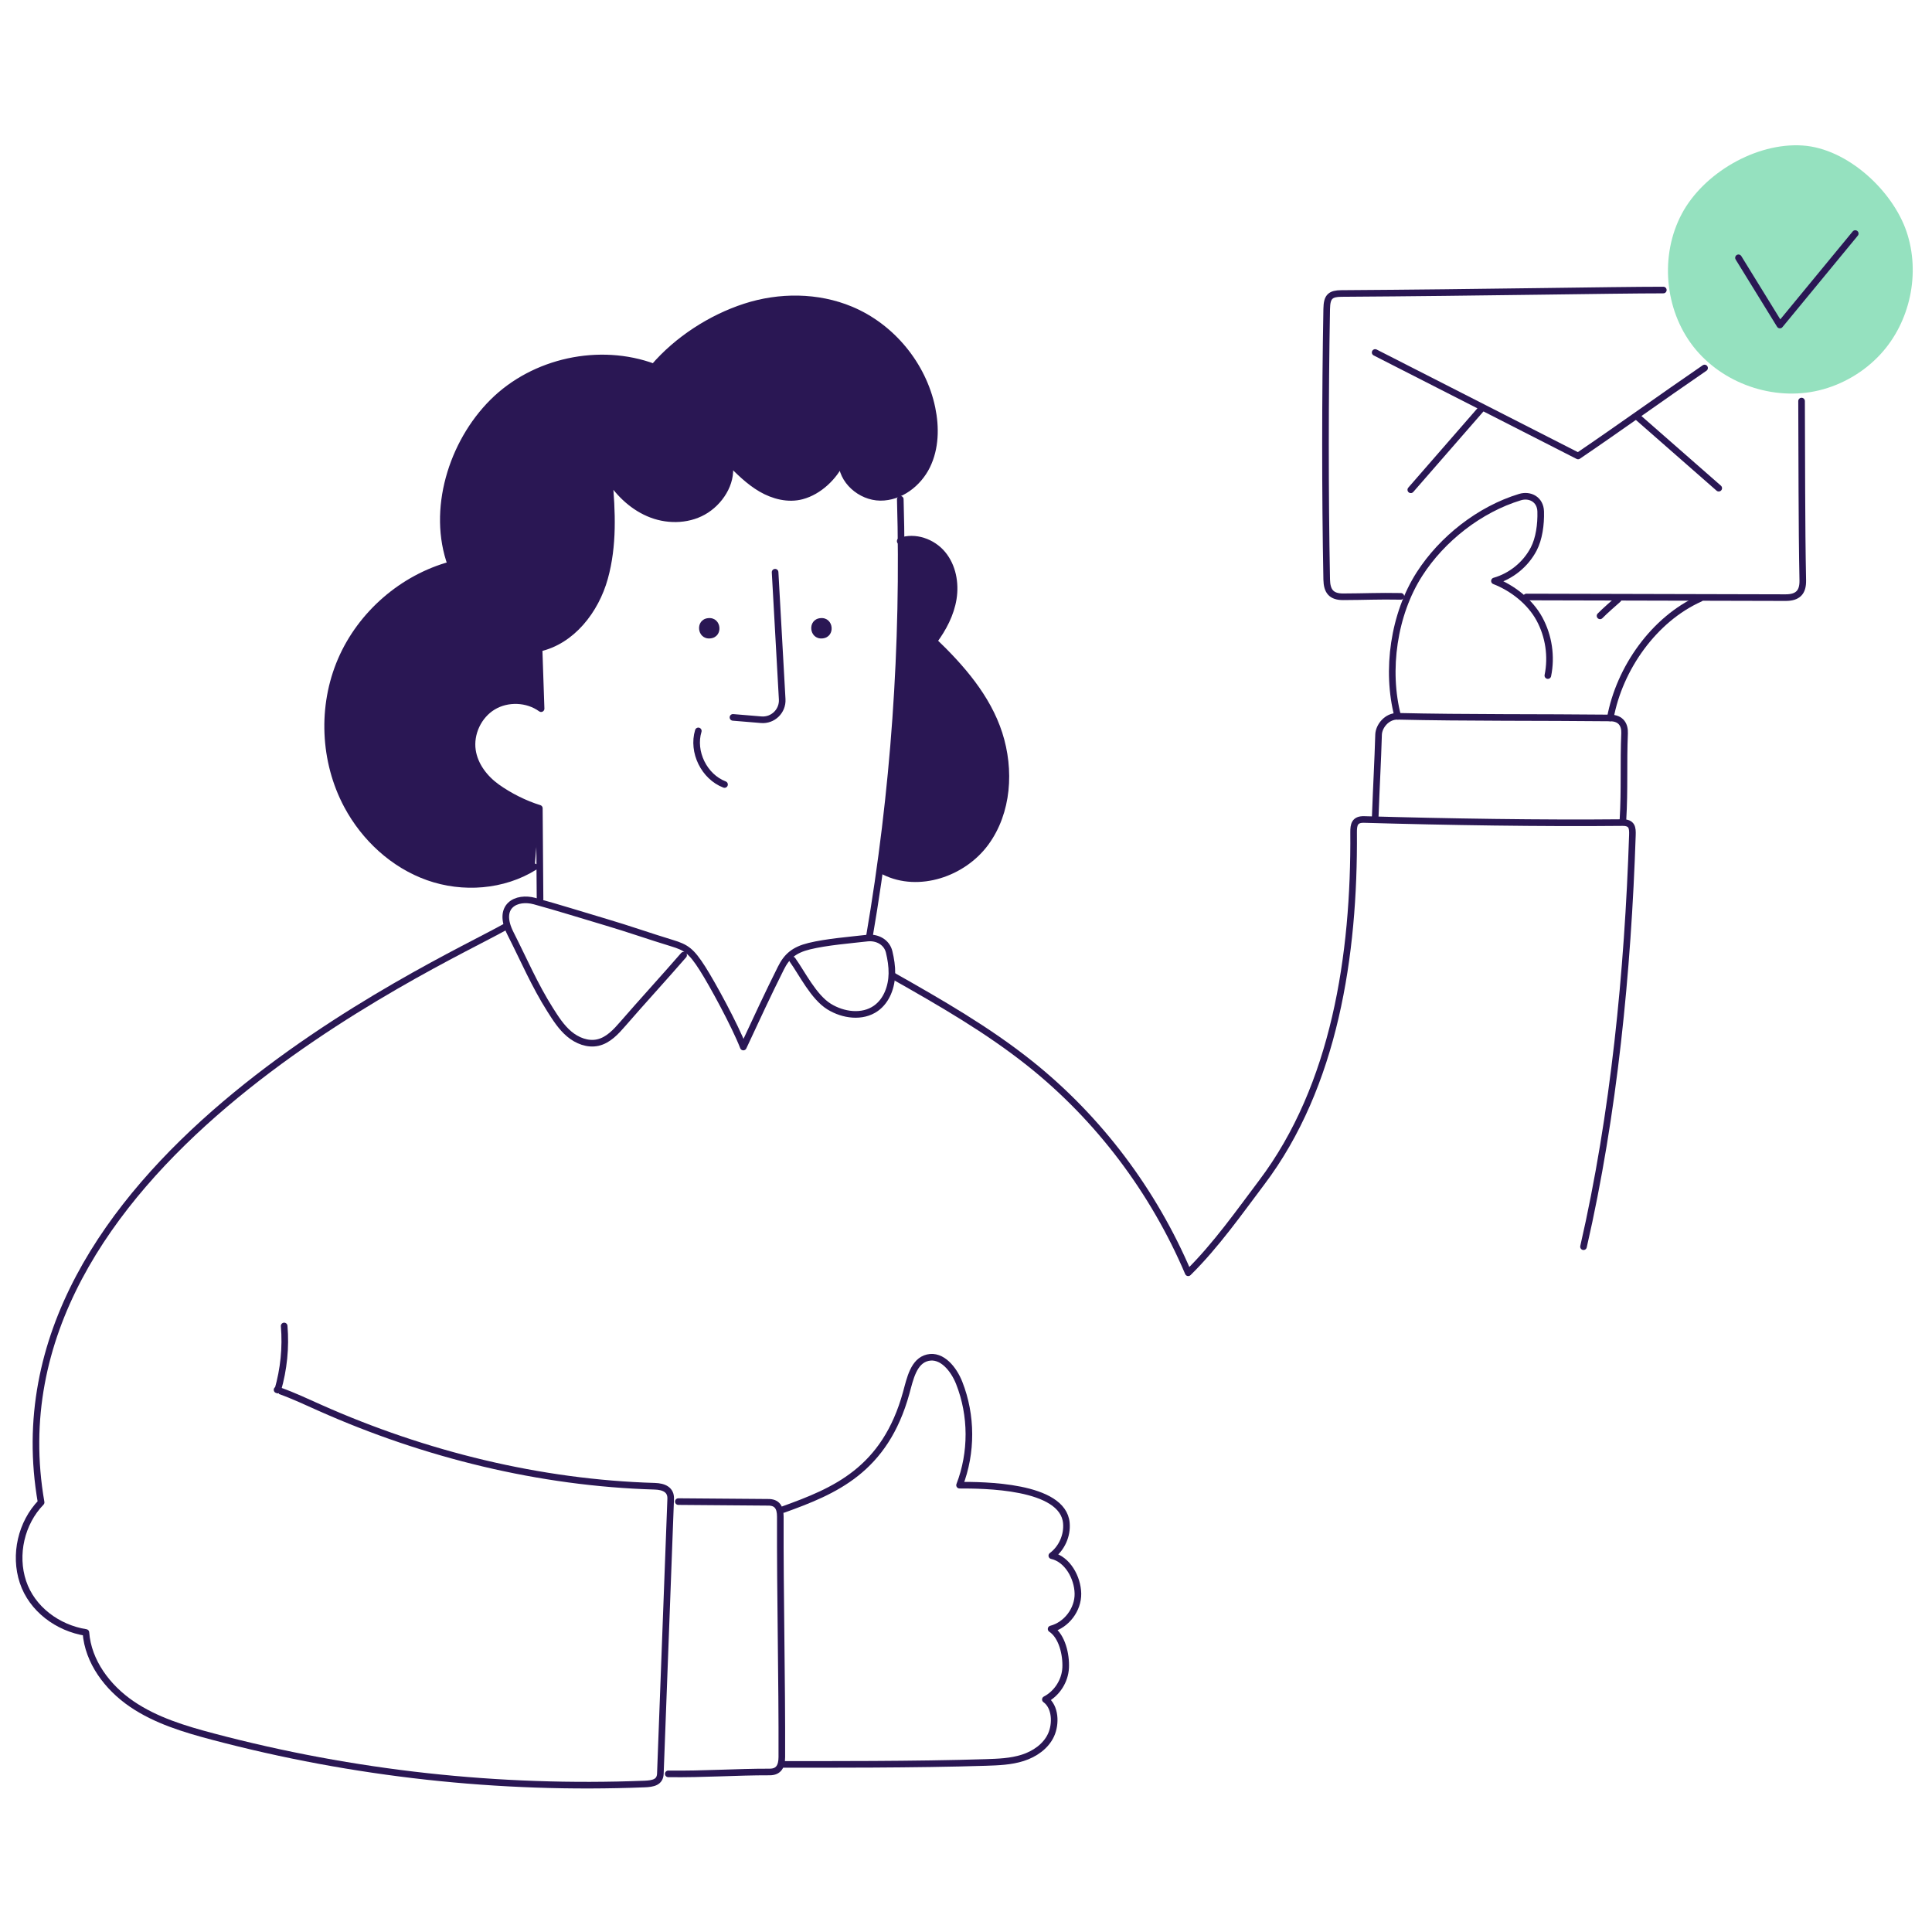 <svg width="329" height="329" viewBox="0 0 329 329" fill="none" xmlns="http://www.w3.org/2000/svg">
<path d="M169.993 125.099C168.016 118.914 163.596 113.808 158.936 109.317C160.523 107.159 161.813 104.713 162.233 102.059C162.654 99.407 162.123 96.525 160.418 94.46C158.745 92.433 155.857 91.386 153.382 92.215C153.565 111.084 152.342 129.966 149.727 148.653H150.582C156.364 151.53 163.889 148.966 167.708 143.73C171.527 138.494 171.972 131.283 169.993 125.099Z" fill="#2A1754"/>
<path d="M158.569 69.382C157.04 62.02 151.721 55.558 144.801 52.656C139.152 50.288 132.645 50.268 126.821 52.164C120.998 54.06 115.323 57.745 111.333 62.402C102.097 58.971 90.973 61.393 83.989 68.357C77.006 75.322 73.507 86.76 76.881 96.039C68.661 98.277 61.593 104.422 58.219 112.263C54.846 120.104 55.238 129.477 59.255 137.007C62.206 142.538 67.108 147.087 73.005 149.179C78.903 151.272 85.759 150.766 91.066 147.444L91.893 137.474C89.43 136.72 86.801 135.393 84.705 133.891C82.61 132.39 80.905 130.177 80.529 127.623C80.107 124.755 81.539 121.699 84.01 120.194C86.482 118.689 89.847 118.823 92.19 120.521L91.843 110.252C97.427 109.015 101.45 103.807 102.979 98.281C104.509 92.755 104.255 87.031 103.741 81.32C105.479 84.036 107.956 86.352 110.968 87.488C113.981 88.624 117.546 88.467 120.24 86.702C122.935 84.937 124.855 81.582 124.076 78.45C125.768 80.16 127.486 81.891 129.563 83.103C131.64 84.314 134.154 84.965 136.476 84.343C139.398 83.56 141.968 81.09 143.237 78.337C143.178 81.696 146.448 84.541 149.798 84.568C153.149 84.595 156.23 82.25 157.709 79.236C159.188 76.222 159.254 72.668 158.571 69.38L158.569 69.382Z" fill="#2A1754"/>
<path d="M120.954 108.716C123.255 108.5 122.91 105.043 120.605 105.261C118.305 105.477 118.649 108.934 120.954 108.716Z" fill="#2A1754"/>
<path d="M140.059 108.716C142.36 108.5 142.015 105.043 139.71 105.261C137.409 105.477 137.754 108.934 140.059 108.716Z" fill="#2A1754"/>
<path d="M286.397 36.404C282.638 43.458 283.432 52.684 288.34 58.994C293.249 65.305 302.005 68.358 309.782 66.47C313.775 65.5 317.465 63.325 320.244 60.305C325.301 54.811 327.06 46.5 324.661 39.433C322.298 32.473 314.621 25.288 306.97 24.778C299.012 24.247 290.074 29.503 286.397 36.405V36.404Z" fill="#95E1BF"/>
<path d="M133.399 257.051C142.085 253.916 150.697 250.388 154.323 237.17C154.977 234.786 155.573 231.759 157.98 231.201C160.417 230.636 162.423 233.166 163.342 235.496C165.523 241.022 165.545 247.369 163.403 252.911C167.244 252.909 181.041 252.909 181.593 259.373C181.773 261.481 180.81 263.654 179.115 264.918C181.771 265.504 183.505 268.637 183.558 271.358C183.611 274.079 181.624 276.708 178.992 277.398C180.864 278.619 181.578 281.773 181.47 284.006C181.362 286.24 179.999 288.369 178.018 289.403C179.742 290.636 179.864 293.543 178.976 295.469C178.088 297.395 176.181 298.697 174.162 299.342C172.142 299.987 169.992 300.06 167.874 300.129C156.171 300.509 139.735 300.462 133.33 300.462" stroke="#2A1754" stroke-width="1.126" stroke-linecap="round" stroke-linejoin="round"/>
<path d="M115.513 255.707L130.777 255.827C132.348 255.801 132.885 256.72 132.88 258.293C132.836 271.917 133.181 285.579 133.137 299.203C133.132 300.755 132.622 301.754 131.07 301.751C125.368 301.737 119.866 302.153 113.798 302.072" stroke="#2A1754" stroke-width="1.126" stroke-linecap="round" stroke-linejoin="round"/>
<path d="M48.39 225.799C48.703 229.465 48.319 233.182 47.302 236.717C47.302 236.717 46.854 236.555 47.665 236.844C49.989 237.672 52.234 238.737 54.492 239.742C72.352 247.692 91.946 252.525 111.5 253.093C113.055 253.138 114.272 253.685 114.211 255.24L112.452 302.044C112.394 303.508 111.224 303.741 109.76 303.8C85.003 304.781 60.188 302.068 36.231 295.72C31.414 294.444 26.545 292.98 22.428 290.171C18.311 287.361 14.995 282.971 14.63 277.997C9.824 277.232 5.446 274.008 3.909 269.387C2.372 264.766 3.612 259.335 7.002 255.841C2.049 227.437 18.787 204.628 38.266 188.076C57.837 171.446 80.175 161.135 86.063 157.817" stroke="#2A1754" stroke-width="1.126" stroke-linecap="round" stroke-linejoin="round"/>
<path d="M152.103 166.188C160.143 170.744 168.191 175.363 175.413 181.125C187.167 190.505 196.455 202.903 202.342 216.741C207.069 212.095 211.137 206.288 214.85 201.37C227.279 184.904 230.664 162.666 230.506 141.735C230.496 140.456 230.667 139.503 232.301 139.551C246.192 139.954 262.673 140.216 276.283 140.077C277.94 140.061 278.023 140.972 277.982 142.207C277.209 165.448 274.851 189.646 269.655 212.3" stroke="#2A1754" stroke-width="1.126" stroke-linecap="round" stroke-linejoin="round"/>
<path d="M234.177 139.358C234.428 132.691 234.601 130.201 234.757 125.099C234.799 123.717 236.12 121.933 238.021 121.979C249.334 122.247 262.731 122.139 274.217 122.262C276.079 122.281 276.708 123.473 276.649 124.879C276.435 129.979 276.683 134.389 276.373 139.604" stroke="#2A1754" stroke-width="1.126" stroke-linecap="round" stroke-linejoin="round"/>
<path d="M238.021 121.979C235.967 114.131 237.345 104.578 241.727 97.753C245.566 91.773 251.95 86.742 258.842 84.649C260.528 84.138 262.307 85.044 262.364 87.098C262.427 89.344 262.082 91.758 261.173 93.498C259.805 96.115 257.329 98.129 254.489 98.933C257.582 100.134 260.562 102.475 262.148 105.391C263.735 108.307 264.254 111.79 263.583 115.043" stroke="#2A1754" stroke-width="1.126" stroke-linecap="round" stroke-linejoin="round"/>
<path d="M274.217 122.262C275.763 113.817 281.67 105.425 289.503 101.924" stroke="#2A1754" stroke-width="1.126" stroke-linecap="round" stroke-linejoin="round"/>
<path d="M272.471 104.874C273.277 104.044 274.963 102.577 275.549 102.063" stroke="#2A1754" stroke-width="1.126" stroke-linecap="round" stroke-linejoin="round"/>
<path d="M116.411 162.66C113.375 166.166 109.145 170.791 106.11 174.297C104.907 175.686 103.578 177.153 101.785 177.547C100.075 177.923 98.271 177.207 96.932 176.078C95.593 174.95 94.633 173.445 93.696 171.965C91.044 167.78 89.186 163.411 86.944 158.992C84.525 154.224 87.97 152.61 91.036 153.448C95.122 154.566 99.162 155.848 103.224 157.049C107.096 158.193 110.569 159.434 114.432 160.606C116.851 161.34 117.712 161.913 119.636 164.934C121.338 167.606 125.11 174.539 126.581 178.299C129.019 173.077 130.631 169.556 132.978 164.861C133.973 162.868 135.2 161.758 137.816 161.12C140.76 160.402 144.706 160.093 147.667 159.75C149.373 159.553 151.014 160.432 151.414 162.103C151.704 163.316 151.9 164.543 151.881 165.789C151.847 168.044 150.996 170.403 149.159 171.708C146.859 173.34 143.586 172.896 141.189 171.412C138.549 169.777 136.598 165.762 134.957 163.468" stroke="#2A1754" stroke-width="1.126" stroke-linecap="round" stroke-linejoin="round"/>
<path d="M148.048 159.488C152.259 134.92 154.024 109.934 153.31 85.016" stroke="#2A1754" stroke-width="1.126" stroke-linecap="round" stroke-linejoin="round"/>
<path d="M124.816 122.164L129.628 122.563C131.626 122.728 133.31 121.088 133.198 119.084C132.796 111.87 132.393 104.656 131.991 97.442" stroke="#2A1754" stroke-width="1.126" stroke-linecap="round" stroke-linejoin="round"/>
<path d="M118.915 124.468C117.834 128.034 119.901 132.261 123.379 133.593" stroke="#2A1754" stroke-width="1.126" stroke-linecap="round" stroke-linejoin="round"/>
<path d="M91.017 147.622C85.696 150.947 78.821 151.454 72.907 149.359C66.994 147.264 62.078 142.711 59.119 137.175C55.091 129.638 54.697 120.258 58.08 112.409C61.463 104.561 68.551 98.41 76.793 96.171C73.411 86.883 76.919 75.435 83.921 68.464C90.924 61.492 102.08 59.068 111.34 62.504C115.342 57.843 121.031 54.154 126.871 52.256C132.711 50.358 139.236 50.379 144.901 52.749C151.839 55.652 157.174 62.121 158.707 69.49C159.392 72.782 159.325 76.337 157.842 79.354C156.359 82.371 153.269 84.718 149.91 84.691C146.55 84.664 143.271 81.817 143.331 78.455C142.058 81.21 139.481 83.683 136.551 84.466C134.223 85.089 131.702 84.437 129.619 83.225C127.536 82.012 125.813 80.28 124.116 78.568C124.897 81.701 122.972 85.059 120.27 86.827C117.568 88.594 113.994 88.751 110.973 87.614C107.951 86.476 105.468 84.159 103.725 81.441C104.242 87.158 104.496 92.886 102.962 98.416C101.428 103.948 97.395 109.159 91.794 110.399L92.143 120.677C89.793 118.977 86.419 118.843 83.941 120.349C81.463 121.855 80.028 124.914 80.45 127.785C80.827 130.342 82.537 132.557 84.637 134.059C86.739 135.561 89.374 136.89 91.845 137.645C91.884 143.083 91.924 147.651 91.963 153.089" stroke="#2A1754" stroke-width="1.126" stroke-linecap="round" stroke-linejoin="round"/>
<path d="M153.296 92.148C155.814 91.233 158.797 92.29 160.51 94.351C162.224 96.412 162.757 99.288 162.334 101.936C161.912 104.583 160.616 107.025 159.021 109.179C163.704 113.662 168.146 118.757 170.134 124.93C172.121 131.103 171.675 138.3 167.837 143.525C163.999 148.75 156.435 151.31 150.625 148.439" stroke="#2A1754" stroke-width="1.126" stroke-linecap="round" stroke-linejoin="round"/>
<path d="M283.246 49.391C274.45 49.391 252.732 49.825 228.416 49.978C227.511 49.984 226.922 50.121 226.544 50.457C226.092 50.857 225.943 51.54 225.924 52.62C225.656 67.445 225.641 83.867 225.924 98.69C225.943 99.687 226.141 100.422 226.584 100.907C227.027 101.392 227.714 101.627 228.71 101.625C232.614 101.614 234.598 101.478 238.557 101.552" stroke="#2A1754" stroke-width="1.126" stroke-linecap="round" stroke-linejoin="round"/>
<path d="M259.931 101.662L304.064 101.77C305.09 101.772 305.833 101.551 306.315 101.074C306.796 100.596 307.016 99.862 306.996 98.835C306.796 88.858 306.848 78.705 306.788 68.299" stroke="#2A1754" stroke-width="1.126" stroke-linecap="round" stroke-linejoin="round"/>
<path d="M234.175 60.023C245.693 65.897 257.213 71.771 268.731 77.645C275.963 72.734 283.056 67.606 290.272 62.669" stroke="#2A1754" stroke-width="1.126" stroke-linecap="round" stroke-linejoin="round"/>
<path d="M240.244 83.405C244.262 78.794 248.28 74.183 252.298 69.572" stroke="#2A1754" stroke-width="1.126" stroke-linecap="round" stroke-linejoin="round"/>
<path d="M292.683 83.131C288.121 79.132 283.558 75.133 278.995 71.134" stroke="#2A1754" stroke-width="1.126" stroke-linecap="round" stroke-linejoin="round"/>
<path d="M296.046 43.902C298.397 47.717 300.748 51.533 303.099 55.348C307.376 50.156 311.652 44.964 315.929 39.772" stroke="#2A1754" stroke-width="1.126" stroke-linecap="round" stroke-linejoin="round"/>
</svg>
